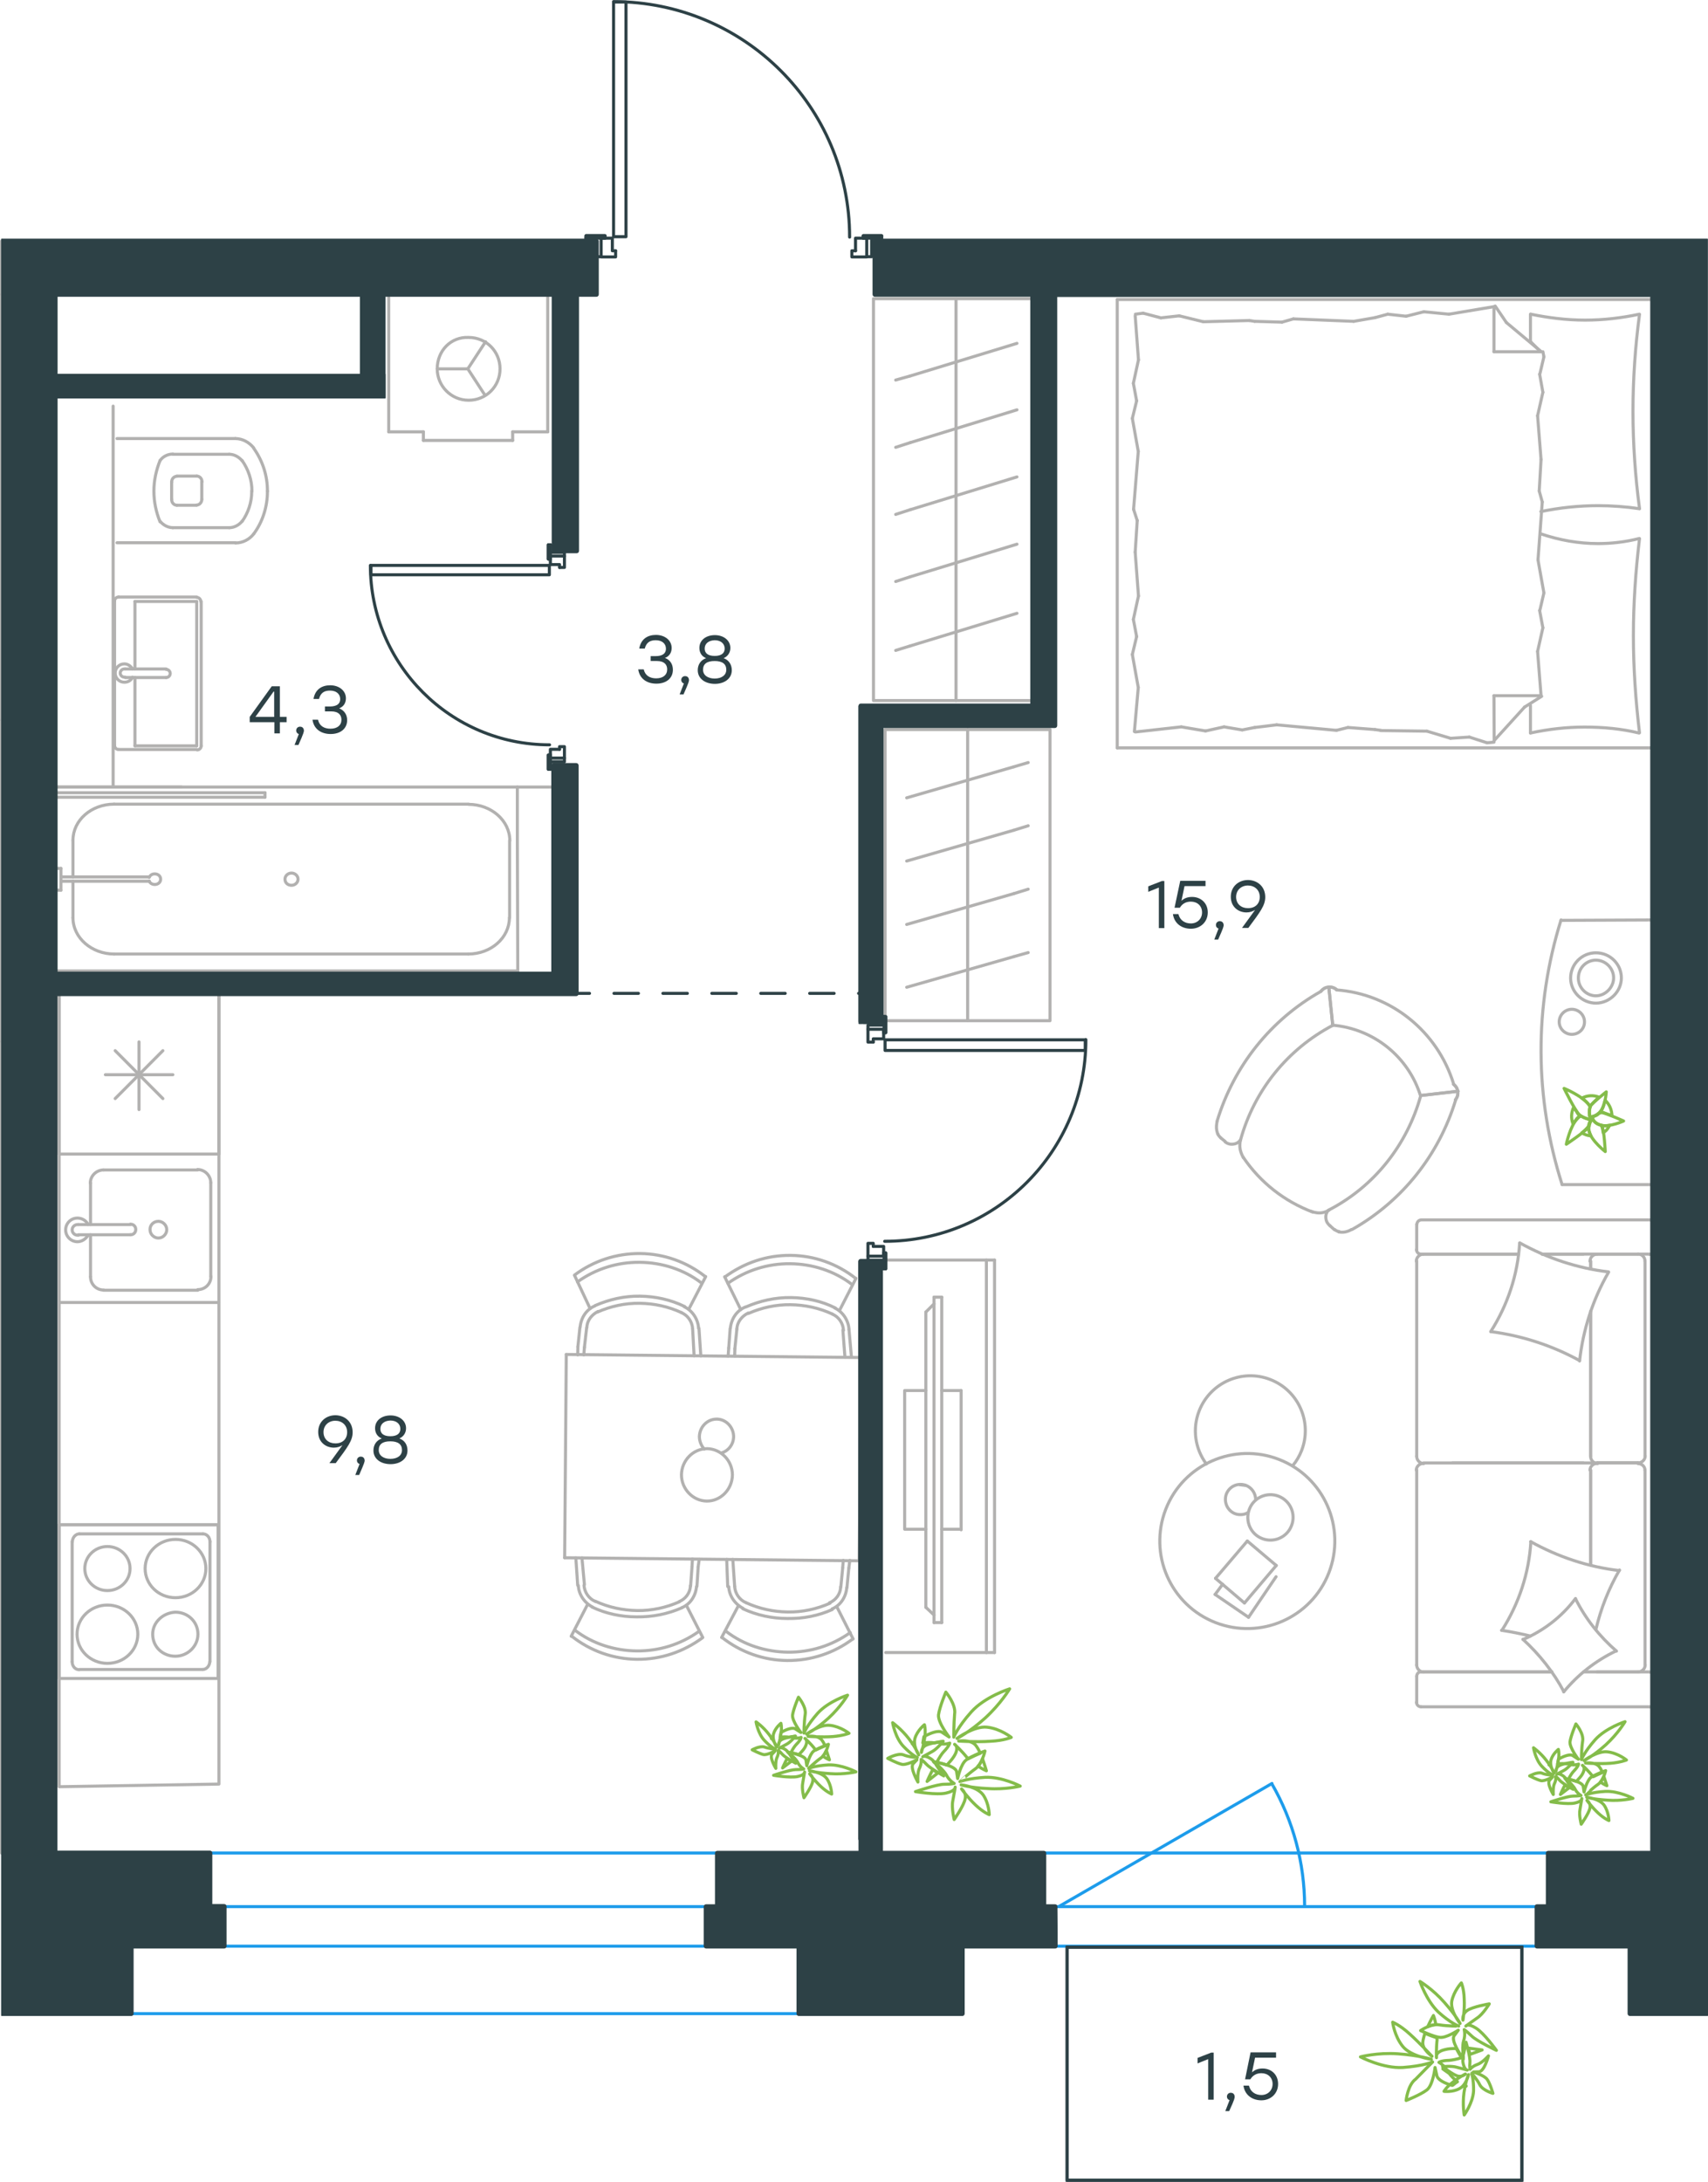 <?xml version="1.0" encoding="utf-8"?>
<!-- Generator: Adobe Illustrator 26.5.0, SVG Export Plug-In . SVG Version: 6.00 Build 0)  -->
<svg version="1.1" id="Слой_1" xmlns="http://www.w3.org/2000/svg" xmlns:xlink="http://www.w3.org/1999/xlink" x="0px" y="0px"
	 viewBox="0 0 837.9 1070.1" style="enable-background:new 0 0 837.9 1070.1;" xml:space="preserve">
<style type="text/css">
	.st0{fill:none;stroke:#B2B1B0;stroke-width:1.5;stroke-linejoin:round;stroke-miterlimit:10;}
	.st1{fill:none;stroke:#B2B1B0;stroke-width:1.5;stroke-linecap:round;stroke-linejoin:round;stroke-miterlimit:10;}
	.st2{fill:none;stroke:#84BC4A;stroke-width:1.5;stroke-linecap:round;stroke-linejoin:round;stroke-miterlimit:10;}
	.st3{fill:none;stroke:#2D4146;stroke-width:1.5;stroke-linecap:round;stroke-linejoin:round;stroke-miterlimit:10;}
	
		.st4{fill:none;stroke:#2D4146;stroke-width:1.5;stroke-linecap:round;stroke-linejoin:round;stroke-miterlimit:10;stroke-dasharray:12;}
	.st5{fill:none;stroke:#1D9CEB;stroke-width:1.5;stroke-linecap:round;stroke-linejoin:round;stroke-miterlimit:10;}
	.st6{fill:#2D4146;stroke:#2D4146;stroke-width:0.5;stroke-linecap:round;stroke-linejoin:round;stroke-miterlimit:10;}
	.st7{enable-background:new    ;}
	.st8{fill:#2D4146;}
	.st9{fill:none;stroke:#2D4146;stroke-width:1.5;stroke-miterlimit:10;}
</style>
<rect x="0.8" y="353.2" class="st0" width="26.2" height="157.6"/>
<rect x="112.7" y="118.2" class="st0" width="170" height="26.2"/>
<rect x="0.8" y="144.4" class="st0" width="26.2" height="208.7"/>
<rect x="0.8" y="510.8" class="st0" width="26.2" height="398.1"/>
<rect x="27" y="485.9" class="st0" width="252.9" height="1.4"/>
<rect x="27" y="477.6" class="st0" width="244.6" height="1.4"/>
<rect x="27" y="478.9" class="st0" width="247.3" height="6.9"/>
<rect x="423.7" y="346.3" class="st0" width="82.9" height="1.4"/>
<rect x="432" y="354.6" class="st0" width="82.9" height="1.4"/>
<rect x="430.7" y="347.6" class="st0" width="78.7" height="6.9"/>
<rect x="0.8" y="118.2" class="st0" width="112" height="26.2"/>
<rect x="271.7" y="144.4" class="st0" width="11.1" height="49.8"/>
<rect x="514.9" y="144.4" class="st0" width="2.8" height="211.5"/>
<rect x="506.5" y="144.4" class="st0" width="2.8" height="203.2"/>
<rect x="509.4" y="144.4" class="st0" width="5.5" height="210.1"/>
<rect x="394.7" y="954.5" class="st0" width="74.7" height="29"/>
<rect x="434.2" y="357.8" class="st1" width="80.9" height="142.8"/>
<line class="st1" x1="474.7" y1="357.8" x2="474.7" y2="500.5"/>
<line class="st1" x1="504.4" y1="467.2" x2="497.3" y2="469.2"/>
<line class="st1" x1="497.3" y1="469.2" x2="444.8" y2="484.2"/>
<line class="st1" x1="504.4" y1="436.1" x2="497.3" y2="438.3"/>
<line class="st1" x1="497.3" y1="438.3" x2="444.8" y2="453.4"/>
<line class="st1" x1="504.4" y1="405" x2="497.3" y2="407.2"/>
<line class="st1" x1="497.3" y1="407.2" x2="444.8" y2="422.3"/>
<line class="st1" x1="504.4" y1="374" x2="497.3" y2="376.1"/>
<line class="st1" x1="497.3" y1="376.1" x2="444.8" y2="391.3"/>
<rect x="428.5" y="146.5" class="st1" width="80.9" height="197.1"/>
<line class="st1" x1="469" y1="343.6" x2="469" y2="146.5"/>
<line class="st1" x1="439.4" y1="186.4" x2="446.5" y2="184.4"/>
<line class="st1" x1="446.5" y1="184.4" x2="498.9" y2="168.4"/>
<line class="st1" x1="439.4" y1="219.4" x2="446.5" y2="217.1"/>
<line class="st1" x1="446.5" y1="217.1" x2="498.9" y2="201"/>
<line class="st1" x1="439.4" y1="252.3" x2="446.5" y2="250"/>
<line class="st1" x1="446.5" y1="250" x2="498.9" y2="233.9"/>
<line class="st1" x1="439.4" y1="285.2" x2="446.5" y2="282.9"/>
<line class="st1" x1="446.5" y1="282.9" x2="498.9" y2="266.9"/>
<line class="st1" x1="439.4" y1="319" x2="446.5" y2="316.8"/>
<line class="st1" x1="446.5" y1="316.8" x2="498.9" y2="300.8"/>
<line class="st1" x1="361.5" y1="651.8" x2="360.5" y2="661.5"/>
<line class="st1" x1="357.5" y1="661.1" x2="357.2" y2="665.1"/>
<line class="st1" x1="360.5" y1="661.5" x2="360.4" y2="665.1"/>
<line class="st1" x1="413.5" y1="652.3" x2="414.5" y2="665.6"/>
<line class="st1" x1="416.5" y1="652.1" x2="417.7" y2="665.6"/>
<line class="st1" x1="358.2" y1="651.6" x2="357.5" y2="661.1"/>
<line class="st1" x1="411.8" y1="642.8" x2="419.9" y2="627"/>
<line class="st1" x1="363.4" y1="642.3" x2="355.5" y2="626.2"/>
<line class="st1" x1="421.5" y1="765.5" x2="422.4" y2="665.8"/>
<line class="st1" x1="277" y1="764" x2="421.5" y2="765.5"/>
<line class="st1" x1="277.8" y1="664.3" x2="277" y2="764"/>
<line class="st1" x1="422.4" y1="665.8" x2="277.8" y2="664.3"/>
<line class="st1" x1="412.5" y1="778.3" x2="413.4" y2="769"/>
<line class="st1" x1="416.4" y1="769.1" x2="416.9" y2="765.3"/>
<line class="st1" x1="413.4" y1="768.8" x2="413.7" y2="765.3"/>
<line class="st1" x1="360.4" y1="778" x2="359.5" y2="764.8"/>
<line class="st1" x1="357" y1="778.1" x2="356.5" y2="764.8"/>
<line class="st1" x1="415.5" y1="778.6" x2="416.4" y2="769.1"/>
<line class="st1" x1="362.2" y1="787.6" x2="354" y2="803.1"/>
<line class="st1" x1="410.5" y1="788" x2="418.5" y2="803.8"/>
<line class="st1" x1="287.8" y1="651.2" x2="286.7" y2="660.8"/>
<line class="st1" x1="283.5" y1="660.5" x2="283.4" y2="664.5"/>
<line class="st1" x1="286.7" y1="660.8" x2="286.4" y2="664.5"/>
<line class="st1" x1="339.8" y1="651.8" x2="340.5" y2="665"/>
<line class="st1" x1="342.9" y1="651.5" x2="343.8" y2="665"/>
<line class="st1" x1="284.5" y1="651" x2="283.5" y2="660.5"/>
<line class="st1" x1="337.9" y1="642.1" x2="346.2" y2="626.1"/>
<line class="st1" x1="289.5" y1="641.8" x2="281.9" y2="625.6"/>
<line class="st1" x1="338.8" y1="777.8" x2="339.5" y2="768.2"/>
<line class="st1" x1="342.5" y1="768.5" x2="343" y2="764.8"/>
<line class="st1" x1="339.5" y1="768.2" x2="339.7" y2="764.6"/>
<line class="st1" x1="286.7" y1="777.2" x2="285.5" y2="764.1"/>
<line class="st1" x1="283.4" y1="777.5" x2="282.5" y2="764.1"/>
<line class="st1" x1="341.9" y1="778" x2="342.5" y2="768.5"/>
<line class="st1" x1="288.2" y1="787" x2="280.2" y2="802.5"/>
<line class="st1" x1="336.7" y1="787.3" x2="344.7" y2="803"/>
<path class="st1" d="M409.8,641.5c-6.7-3.4-14.2-5-21.8-5.1c-7.8-0.1-15.2,1.6-22.1,4.6"/>
<path class="st1" d="M413.8,652.5c-0.2-3.6-2.4-6.7-5.5-8"/>
<path class="st1" d="M408.4,644.5c-6.5-3-13.4-4.5-20.6-4.6c-7.1-0.1-14.1,1.4-20.7,4.3"/>
<path class="st1" d="M367,644c-3,1.5-5.4,4.3-5.5,7.9"/>
<path class="st1" d="M418,630c-8.7-6.7-19.5-10.1-30.4-10.2c-10.8-0.1-21.4,3.1-30.5,9.6"/>
<path class="st1" d="M365.5,641.1c-4.1,1.7-6.8,5.8-7.2,10.4"/>
<path class="st1" d="M416.5,652.1c-0.2-4.4-3-8.7-7-10.6"/>
<path class="st1" d="M419.8,627c-9.1-7.2-20.3-11.2-32-11.3c-11.6-0.1-22.7,3.6-32.2,10.6"/>
<path class="st1" d="M353.9,712.6c3.5-1,5.9-4.2,6-7.9c0-4.8-3.8-8.7-8.3-8.7c-4.7,0-8.4,3.9-8.5,8.6c0,2.3,1,4.6,2.4,6.1"/>
<path class="st1" d="M346.7,736.2c-6.9-0.1-12.4-6-12.4-12.9c0.1-6.9,5.6-12.8,12.6-12.8c6.7,0.1,12.4,5.8,12.4,12.9
	C359.2,730.5,353.5,736.3,346.7,736.2z"/>
<path class="st1" d="M360.4,778.1c0.2,3.4,2.4,6.6,5.5,7.9"/>
<path class="st1" d="M365.9,786c6.5,3,13.4,4.5,20.6,4.6c7.1,0.1,14.1-1.4,20.7-4.3"/>
<path class="st1" d="M406.9,786.1c3-1.2,5.4-4.2,5.5-7.8"/>
<path class="st1" d="M356.2,800.1c8.7,6.7,19.5,10.1,30.4,10.2c10.8,0.1,21.4-3.1,30.5-9.6"/>
<path class="st1" d="M408.2,789.1c4.1-1.7,6.8-5.8,7.2-10.4"/>
<path class="st1" d="M357.5,778.2c0.2,4.4,3,8.5,7,10.6"/>
<path class="st1" d="M364.4,789c6.9,3.2,14.4,4.8,22,4.8c7.6,0.1,15-1.3,21.9-4.4"/>
<path class="st1" d="M354.2,803.1c9.1,7.2,20.3,11.2,32,11.3c11.6,0.1,22.9-3.6,32.2-10.6"/>
<path class="st1" d="M335.9,640.8c-6.9-3.4-14.5-5-22-5.1c-7.6-0.1-15,1.6-21.9,4.6"/>
<path class="st1" d="M339.8,651.8c-0.2-3.6-2.4-6.7-5.5-8"/>
<path class="st1" d="M334.4,643.8c-6.5-3-13.4-4.5-20.6-4.6c-7.1-0.1-14.1,1.4-20.7,4.3"/>
<path class="st1" d="M293.4,643.2c-3,1.5-5.4,4.3-5.5,7.9"/>
<path class="st1" d="M344.2,629.3c-8.7-6.7-19.5-10.1-30.4-10.2c-10.8-0.1-21.4,3.1-30.5,9.6"/>
<path class="st1" d="M291.8,640.5c-4.1,1.7-6.8,5.8-7.2,10.4"/>
<path class="st1" d="M342.7,651.5c-0.2-4.4-3-8.7-7-10.6"/>
<path class="st1" d="M346,626.1c-9.1-7.2-20.3-11.2-32-11.3c-11.6-0.1-22.9,3.6-32.2,10.6"/>
<path class="st1" d="M286.5,777.5c0.2,3.4,2.4,6.6,5.5,7.9"/>
<path class="st1" d="M292,785.3c6.5,3,13.4,4.5,20.6,4.6c7.1,0.1,14.1-1.4,20.7-4.3"/>
<path class="st1" d="M333.2,785.5c3-1.2,5.4-4.2,5.5-7.8"/>
<path class="st1" d="M282,799.5c8.7,6.7,19.5,10.1,30.4,10.2c10.8,0.1,21.4-3.1,30.5-9.6"/>
<path class="st1" d="M334.5,788.5c4.1-1.7,6.8-5.8,7.2-10.4"/>
<path class="st1" d="M283.7,777.6c0.2,4.4,3,8.5,7,10.6"/>
<path class="st1" d="M290.5,788.2c6.7,3.2,14.2,4.8,21.8,4.8c7.8,0.1,15.2-1.4,22.1-4.4"/>
<path class="st1" d="M280.5,802.5c9.1,7.2,20.3,11.2,32,11.3s22.7-3.6,32.2-10.6"/>
<line class="st1" x1="739" y1="158.2" x2="756" y2="172.4"/>
<line class="st1" x1="733.5" y1="150.1" x2="739" y2="158.2"/>
<line class="st1" x1="811.8" y1="366.8" x2="548.1" y2="366.8"/>
<line class="st1" x1="732.9" y1="341.2" x2="755.8" y2="341.2"/>
<line class="st1" x1="548.1" y1="146.9" x2="811.8" y2="146.9"/>
<line class="st1" x1="811.8" y1="146.9" x2="811.8" y2="366.8"/>
<line class="st1" x1="732.9" y1="172.5" x2="732.9" y2="150.5"/>
<line class="st1" x1="750.8" y1="167.5" x2="750.8" y2="154.1"/>
<line class="st1" x1="732.9" y1="172.5" x2="755.8" y2="172.5"/>
<line class="st1" x1="755.8" y1="172.5" x2="750.8" y2="167.5"/>
<line class="st1" x1="750.8" y1="359.5" x2="750.8" y2="346"/>
<line class="st1" x1="747.9" y1="346.8" x2="733" y2="363.2"/>
<line class="st1" x1="756.3" y1="341.5" x2="747.9" y2="346.8"/>
<line class="st1" x1="732.9" y1="341.2" x2="733" y2="363.3"/>
<line class="st1" x1="556.9" y1="270.8" x2="557.9" y2="255.3"/>
<line class="st1" x1="558.4" y1="221.4" x2="555.5" y2="205.2"/>
<line class="st1" x1="557.6" y1="196.6" x2="556" y2="188"/>
<line class="st1" x1="555.5" y1="205.2" x2="557.6" y2="196.6"/>
<line class="st1" x1="557.9" y1="255.3" x2="556.1" y2="249.8"/>
<line class="st1" x1="556.1" y1="249.8" x2="558.4" y2="221.4"/>
<line class="st1" x1="558.5" y1="176.5" x2="556.9" y2="154.9"/>
<line class="st1" x1="556" y1="188" x2="558.5" y2="176.5"/>
<line class="st1" x1="558.4" y1="337.2" x2="555.5" y2="321"/>
<line class="st1" x1="557.6" y1="312.2" x2="556" y2="303.8"/>
<line class="st1" x1="555.5" y1="321" x2="557.6" y2="312.2"/>
<line class="st1" x1="556.5" y1="358.8" x2="558.4" y2="337.2"/>
<line class="st1" x1="558.5" y1="292.3" x2="556.9" y2="270.8"/>
<line class="st1" x1="556" y1="303.8" x2="558.5" y2="292.3"/>
<line class="st1" x1="548.1" y1="146.9" x2="548.1" y2="366.8"/>
<path class="st1" d="M804.3,154.2c-2.1,15.8-3.2,31.6-3.2,47.6c0,15.8,1.1,31.8,3.2,47.6"/>
<path class="st1" d="M804,359.5c-8.7-2.1-17.6-2.9-26.6-2.9c-8.9,0-17.7,1-26.6,2.9"/>
<path class="st1" d="M751,154.1c8.7,1.8,17.6,2.9,26.6,2.9c8.9,0,17.7-1,26.6-2.9"/>
<path class="st1" d="M804.3,264.2c-1.9,15.8-3,31.6-3,47.6c0,15.8,1.1,31.8,3,47.6"/>
<line class="st1" x1="615.5" y1="356.8" x2="609.4" y2="358"/>
<line class="st1" x1="600.5" y1="356.5" x2="591.4" y2="358.5"/>
<line class="st1" x1="609.4" y1="358" x2="600.5" y2="356.5"/>
<line class="st1" x1="579.5" y1="356.5" x2="557" y2="359"/>
<line class="st1" x1="591.4" y1="358.5" x2="579.5" y2="356.5"/>
<line class="st1" x1="674.5" y1="357.8" x2="661.3" y2="356.8"/>
<line class="st1" x1="626.3" y1="355.5" x2="615.5" y2="356.8"/>
<line class="st1" x1="661.3" y1="356.8" x2="655.6" y2="358.2"/>
<line class="st1" x1="655.6" y1="358.2" x2="626.3" y2="355.5"/>
<line class="st1" x1="677.3" y1="358.2" x2="674.5" y2="357.8"/>
<line class="st1" x1="732.9" y1="364" x2="729.5" y2="364.3"/>
<line class="st1" x1="720.8" y1="361.5" x2="711.6" y2="362.1"/>
<line class="st1" x1="729.5" y1="364.3" x2="720.8" y2="361.5"/>
<line class="st1" x1="700" y1="358.6" x2="677.3" y2="358.3"/>
<line class="st1" x1="711.6" y1="362.1" x2="700" y2="358.6"/>
<path class="st1" d="M755.8,261.8c9.1,3.1,18.6,4.8,28.1,4.8c6.9,0,13.6-0.8,20.3-2.5"/>
<line class="st1" x1="674.5" y1="155.8" x2="680.8" y2="154.1"/>
<line class="st1" x1="689.8" y1="155.1" x2="698.5" y2="152.9"/>
<line class="st1" x1="680.8" y1="154.1" x2="689.8" y2="155.1"/>
<line class="st1" x1="710.8" y1="154.1" x2="732.9" y2="150.4"/>
<line class="st1" x1="698.5" y1="152.9" x2="710.8" y2="154.1"/>
<line class="st1" x1="615.5" y1="157.6" x2="628.9" y2="158"/>
<line class="st1" x1="664.1" y1="157.6" x2="674.5" y2="155.8"/>
<line class="st1" x1="628.9" y1="158" x2="634.5" y2="156.4"/>
<line class="st1" x1="634.5" y1="156.4" x2="664.1" y2="157.6"/>
<line class="st1" x1="612.9" y1="157.2" x2="615.5" y2="157.6"/>
<line class="st1" x1="557" y1="154.1" x2="560.8" y2="153.6"/>
<line class="st1" x1="569.5" y1="155.9" x2="578.5" y2="154.9"/>
<line class="st1" x1="560.8" y1="153.6" x2="569.5" y2="155.9"/>
<line class="st1" x1="590.3" y1="157.8" x2="612.9" y2="157.2"/>
<line class="st1" x1="578.5" y1="154.9" x2="590.3" y2="157.8"/>
<path class="st1" d="M804.3,249.5c-6.7-1-13.7-1.5-20.3-1.5c-9.5,0-18.8,1-28.1,2.9"/>
<line class="st1" x1="756" y1="225.4" x2="755.1" y2="240.8"/>
<line class="st1" x1="754.5" y1="274.6" x2="757.4" y2="290.8"/>
<line class="st1" x1="755.3" y1="299.4" x2="756.9" y2="307.9"/>
<line class="st1" x1="757.4" y1="290.8" x2="755.4" y2="299.4"/>
<line class="st1" x1="755.1" y1="240.8" x2="756.6" y2="246.2"/>
<line class="st1" x1="756.6" y1="246.2" x2="754.5" y2="274.6"/>
<line class="st1" x1="754.3" y1="319.5" x2="756" y2="341.2"/>
<line class="st1" x1="756.9" y1="307.9" x2="754.3" y2="319.5"/>
<line class="st1" x1="756.9" y1="172.5" x2="757.4" y2="175"/>
<line class="st1" x1="755.3" y1="183.5" x2="756.9" y2="192.4"/>
<line class="st1" x1="757.4" y1="175" x2="755.4" y2="183.5"/>
<line class="st1" x1="754.3" y1="203.9" x2="756" y2="225.4"/>
<line class="st1" x1="756.9" y1="192.4" x2="754.3" y2="203.9"/>
<line class="st1" x1="780.3" y1="714.2" x2="780.3" y2="643.2"/>
<line class="st1" x1="695" y1="822.3" x2="695" y2="835"/>
<line class="st1" x1="695" y1="721" x2="695" y2="816.6"/>
<line class="st1" x1="776.8" y1="615.1" x2="756.5" y2="615.1"/>
<line class="st1" x1="745" y1="615.1" x2="698.3" y2="615.1"/>
<line class="st1" x1="761.3" y1="820" x2="698.3" y2="820"/>
<line class="st1" x1="803.6" y1="717.5" x2="783.5" y2="717.5"/>
<line class="st1" x1="780.3" y1="767.5" x2="780.3" y2="721"/>
<line class="st1" x1="811.5" y1="613" x2="811.5" y2="600.5"/>
<line class="st1" x1="783.5" y1="717.5" x2="803.6" y2="717.5"/>
<line class="st1" x1="807" y1="721" x2="807" y2="816.6"/>
<line class="st1" x1="697.1" y1="820" x2="761.3" y2="820"/>
<line class="st1" x1="776.8" y1="717.5" x2="712.5" y2="717.5"/>
<line class="st1" x1="695" y1="618.5" x2="695" y2="714.2"/>
<line class="st1" x1="695" y1="600.5" x2="695" y2="613"/>
<line class="st1" x1="780.3" y1="622.3" x2="780.3" y2="618.5"/>
<line class="st1" x1="756.5" y1="615.1" x2="809.1" y2="615.1"/>
<line class="st1" x1="780.3" y1="622.3" x2="780.3" y2="618.5"/>
<line class="st1" x1="783.5" y1="615.1" x2="803.6" y2="615.1"/>
<line class="st1" x1="783.5" y1="717.5" x2="803.6" y2="717.5"/>
<line class="st1" x1="780.3" y1="767.5" x2="780.3" y2="721"/>
<line class="st1" x1="807" y1="618.5" x2="807" y2="714.2"/>
<line class="st1" x1="697.1" y1="615.1" x2="745" y2="615.1"/>
<line class="st1" x1="780.3" y1="714.2" x2="780.3" y2="643.2"/>
<line class="st1" x1="697.1" y1="837.1" x2="809.1" y2="837.1"/>
<line class="st1" x1="811.5" y1="835" x2="811.5" y2="822.3"/>
<line class="st1" x1="809.1" y1="820" x2="776.8" y2="820"/>
<line class="st1" x1="698.3" y1="717.5" x2="783.5" y2="717.5"/>
<line class="st1" x1="803.6" y1="820" x2="783.5" y2="820"/>
<path class="st1" d="M811.4,613c0,1.1-0.9,2.2-2.2,2.2"/>
<path class="st1" d="M695,822.1c0-1.1,0.9-2.2,2.2-2.2"/>
<path class="st1" d="M809.4,820.1c1.1,0,2.2,0.9,2.2,2.2"/>
<path class="st1" d="M783.8,717.8c-2,0-3.5-1.7-3.5-3.5"/>
<path class="st1" d="M807.1,816.5c0,2-1.7,3.5-3.5,3.5"/>
<path class="st1" d="M803.5,615c2,0,3.5,1.7,3.5,3.5"/>
<path class="st1" d="M698.5,717.8c-2,0-3.5-1.7-3.5-3.5"/>
<path class="st1" d="M807.1,714c0,2-1.7,3.5-3.5,3.5"/>
<path class="st1" d="M694.8,721c0-1.8,1.7-3.3,3.5-3.3"/>
<path class="st1" d="M695.1,600.5c0-1.1,0.9-2.2,2.2-2.2h112c1.1,0,2.2,0.9,2.2,2.2"/>
<path class="st1" d="M803.5,717.8c2,0,3.5,1.5,3.5,3.3"/>
<path class="st1" d="M697.1,837.1c-1.1,0-2.2-0.9-2.2-2.2"/>
<path class="st1" d="M694.8,618.6c0-2,1.7-3.5,3.5-3.5"/>
<path class="st1" d="M697.1,615.1c-1.1,0-2.2-0.9-2.2-2.2"/>
<path class="st1" d="M698.5,820.1c-2,0-3.5-1.7-3.5-3.5"/>
<path class="st1" d="M780,618.6c0-2,1.7-3.5,3.5-3.5"/>
<path class="st1" d="M780,721c0-1.8,1.7-3.3,3.5-3.3"/>
<path class="st1" d="M811.4,835c0,1.1-0.9,2.2-2.2,2.2"/>
<path class="st1" d="M731.4,653.1c15.3,2,30,6.8,43.5,14.2"/>
<path class="st1" d="M747.1,804c8.1,7.4,15,16.1,20.1,25.7"/>
<path class="st1" d="M772.9,784c-6.7,8.9-15.5,15.7-25.7,20.1"/>
<path class="st1" d="M745.5,609.6c-0.9,15.5-5.9,30.5-14.2,43.5"/>
<path class="st1" d="M794.4,770.3c-15.3-1.8-30-6.7-43.5-14.2"/>
<path class="st1" d="M782.9,799.2c2.4-10.2,6.3-20.1,11.6-29.2"/>
<path class="st1" d="M751,756.1c-0.9,15.5-5.9,30.5-14.2,43.5"/>
<path class="st1" d="M789.1,623.8c-15.3-1.8-30-6.7-43.5-14.2"/>
<path class="st1" d="M774.9,667.5c1.7-15.3,6.5-30.2,14.2-43.5"/>
<path class="st1" d="M793,809.8c-8.3-7.2-15.2-15.9-20.1-25.7"/>
<path class="st1" d="M736.6,799.6c4.8,0.7,9.6,1.7,14.2,2.8"/>
<path class="st1" d="M767.1,829.8c7-8.5,15.7-15.3,25.7-20.1"/>
<line class="st1" x1="612.5" y1="793.2" x2="596.1" y2="782"/>
<line class="st1" x1="596.1" y1="782" x2="599.8" y2="777"/>
<line class="st1" x1="626" y1="773.3" x2="612.5" y2="793.2"/>
<line class="st1" x1="610.5" y1="786.2" x2="596.3" y2="774.1"/>
<line class="st1" x1="596.3" y1="774.1" x2="611.9" y2="755.8"/>
<line class="st1" x1="611.9" y1="755.8" x2="626.1" y2="767.8"/>
<line class="st1" x1="626.1" y1="767.8" x2="610.5" y2="786.2"/>
<path class="st1" d="M571.9,740.2c-8.6,22.1,2.3,47,24.4,55.6s47-2.3,55.6-24.4s-2.3-47-24.4-55.6
	C605.5,707.2,580.5,718.1,571.9,740.2z"/>
<path class="st1" d="M612.9,740.2c-2.2,5.6,0.5,12.2,6.3,14.4c5.6,2.2,12.2-0.5,14.4-6.4c2.2-5.6-0.5-12.1-6.4-14.4
	C621.5,731.6,615,734.5,612.9,740.2z"/>
<path class="st1" d="M612,742c-1.8,1-4.2,1.1-6.1,0.4c-3.7-1.4-5.7-5.7-4.3-9.6c1.5-3.9,5.7-5.7,9.6-4.3c2.9,1.1,4.7,3.9,4.8,6.8"/>
<path class="st1" d="M611,728.5c-0.9-0.1-1.7-0.2-2.7-0.3"/>
<path class="st1" d="M591.8,718c-5.5-7.4-7-17.2-3.5-26.1c5.5-13.9,21.1-20.7,34.9-15.3c13.9,5.4,20.7,21.1,15.3,34.9
	c-1,2.6-2.6,5.3-4.3,7.3"/>
<line class="st1" x1="471.5" y1="682" x2="462" y2="682"/>
<line class="st1" x1="471.5" y1="750.3" x2="471.5" y2="682"/>
<polyline class="st1" points="454.2,682 443.8,682 443.8,750 454.2,750 "/>
<line class="st1" x1="462" y1="750" x2="471.5" y2="750"/>
<line class="st1" x1="483.9" y1="810.5" x2="483.9" y2="618"/>
<line class="st1" x1="434.5" y1="810.5" x2="487.9" y2="810.5"/>
<line class="st1" x1="487.9" y1="810.5" x2="487.9" y2="618"/>
<line class="st1" x1="487.9" y1="618" x2="434.5" y2="618"/>
<line class="st1" x1="458.2" y1="636.2" x2="462" y2="636.2"/>
<line class="st1" x1="458.2" y1="792.1" x2="454.2" y2="788.3"/>
<line class="st1" x1="454.2" y1="643.5" x2="458.2" y2="639.5"/>
<line class="st1" x1="458.2" y1="636.2" x2="458.2" y2="795.8"/>
<line class="st1" x1="462" y1="795.8" x2="462" y2="636.2"/>
<line class="st1" x1="458.2" y1="795.8" x2="462" y2="795.8"/>
<line class="st1" x1="454.2" y1="788.3" x2="454.2" y2="643.5"/>
<line class="st1" x1="254" y1="476.2" x2="26" y2="476.2"/>
<line class="st1" x1="35.8" y1="412.3" x2="35.8" y2="430.1"/>
<polyline class="st1" points="254,476.2 253.8,411.4 253.8,386 27.4,386 "/>
<line class="st1" x1="250" y1="450.1" x2="250" y2="412.3"/>
<line class="st1" x1="35.8" y1="432.2" x2="35.8" y2="450.1"/>
<line class="st1" x1="56" y1="467.9" x2="229.8" y2="467.9"/>
<line class="st1" x1="229.8" y1="394.4" x2="56" y2="394.4"/>
<path class="st1" d="M249.9,450.1c0,9.8-9,17.8-20.2,17.8"/>
<path class="st1" d="M35.8,412.1c0-9.8,9-17.7,20.2-17.7"/>
<path class="st1" d="M229.9,394.5c11,0,20.2,7.9,20.2,17.8"/>
<path class="st1" d="M56,467.9c-11,0-20.2-7.9-20.2-17.8"/>
<path class="st1" d="M146.2,431.2c0-1.7-1.5-3-3.2-3s-3.2,1.3-3.2,3s1.3,3,3.2,3C144.7,434.2,146.2,432.9,146.2,431.2z"/>
<line class="st1" x1="130" y1="391" x2="130" y2="388.8"/>
<line class="st1" x1="27.4" y1="391" x2="130" y2="391"/>
<line class="st1" x1="130" y1="388.8" x2="27.4" y2="388.8"/>
<line class="st1" x1="89" y1="386" x2="27.4" y2="386"/>
<line class="st1" x1="27.4" y1="436.6" x2="29.9" y2="436.6"/>
<line class="st1" x1="29.9" y1="432.2" x2="73.2" y2="432.2"/>
<line class="st1" x1="73.2" y1="430.1" x2="29.9" y2="430.1"/>
<line class="st1" x1="29.9" y1="436.6" x2="29.9" y2="425.9"/>
<line class="st1" x1="29.9" y1="425.9" x2="27.4" y2="425.9"/>
<path class="st1" d="M73.2,430.3c0.5-1.1,1.5-1.7,2.7-1.7c1.7,0,2.9,1.1,2.9,2.6s-1.2,2.6-2.9,2.6c-1.2,0-2.4-0.7-2.7-1.7"/>
<line class="st1" x1="84.2" y1="236.4" x2="84.2" y2="244.9"/>
<line class="st1" x1="57.4" y1="266.2" x2="115.5" y2="266.2"/>
<line class="st1" x1="99" y1="244.9" x2="99" y2="236.4"/>
<line class="st1" x1="86.8" y1="247.8" x2="96.5" y2="247.8"/>
<line class="st1" x1="96.5" y1="233.5" x2="86.8" y2="233.5"/>
<line class="st1" x1="115.5" y1="215.1" x2="57.4" y2="215.1"/>
<line class="st1" x1="84.8" y1="258.8" x2="112.5" y2="258.8"/>
<line class="st1" x1="112.5" y1="222.8" x2="84.8" y2="222.8"/>
<path class="st1" d="M84.2,236.4c0-1.5,1.1-2.8,2.6-2.8"/>
<path class="st1" d="M124.5,261.8c-2.1,2.8-5.5,4.5-8.9,4.5"/>
<path class="st1" d="M86.8,247.8c-1.5,0-2.6-1.3-2.6-2.8"/>
<path class="st1" d="M99,244.9c0,1.5-1.1,2.8-2.6,2.8"/>
<path class="st1" d="M131.2,240.8v0.2c0,7.6-2.4,15-6.7,20.8"/>
<path class="st1" d="M124.5,219.9c4.3,6.1,6.7,13.2,6.7,21c0-0.2,0-0.2,0,0"/>
<path class="st1" d="M115.5,215.1c3.4,0,6.7,1.8,8.9,4.5"/>
<path class="st1" d="M118.8,255.6c-1.5,1.9-3.9,3.2-6.3,3.2"/>
<path class="st1" d="M123.5,240.8v0.2c0,5.5-1.8,10.6-4.7,14.7"/>
<path class="st1" d="M96.5,233.5c1.5,0,2.6,1.3,2.6,2.8"/>
<path class="st1" d="M112.5,222.8c2.4,0,4.7,1.3,6.3,3.2"/>
<path class="st1" d="M118.8,225.9c3,4.3,4.8,9.5,4.8,15"/>
<path class="st1" d="M78.5,255.9c-1.9-4.7-3-9.7-3-15c0-5.3,1.1-10.2,3-15"/>
<path class="st1" d="M78.5,225.9c1.5-2.1,3.9-3.2,6.3-3.2"/>
<path class="st1" d="M84.8,258.8c-2.4,0-4.8-1.3-6.3-3.2"/>
<line class="st1" x1="55.5" y1="385.1" x2="55.5" y2="199.2"/>
<line class="st1" x1="81.5" y1="332.3" x2="61.4" y2="332.3"/>
<line class="st1" x1="66.2" y1="328.1" x2="66.2" y2="295"/>
<line class="st1" x1="58.2" y1="367.6" x2="96.5" y2="367.6"/>
<line class="st1" x1="96.5" y1="365.8" x2="66.2" y2="365.8"/>
<line class="st1" x1="96.5" y1="295" x2="96.5" y2="365.8"/>
<line class="st1" x1="66.2" y1="295" x2="96.5" y2="295"/>
<line class="st1" x1="61.4" y1="328.1" x2="81.5" y2="328.1"/>
<line class="st1" x1="66.2" y1="365.8" x2="66.2" y2="332.3"/>
<line class="st1" x1="56.2" y1="295" x2="56.2" y2="365.8"/>
<line class="st1" x1="96.5" y1="292.8" x2="58.2" y2="292.8"/>
<line class="st1" x1="98.7" y1="365.8" x2="98.7" y2="295"/>
<path class="st1" d="M96.5,293c1.1,0,2,0.9,2,2"/>
<path class="st1" d="M98.7,365.8c0,1.1-0.9,2-2,2"/>
<path class="st1" d="M56.2,294.8c0-1.1,0.9-2,2-2"/>
<path class="st1" d="M58.2,367.6c-1.1,0-2-0.9-2-2"/>
<path class="st1" d="M65,332.1c-0.7,1.7-2.3,2.5-4,2.5c-2.5,0-4.5-2-4.5-4.5s2-4.5,4.5-4.5c1.7,0,3.2,1.1,4,2.5"/>
<path class="st1" d="M61.4,332.1H61c-1.1,0-2-0.9-2-2s0.9-2,2-2h0.4"/>
<path class="st1" d="M81.5,328.3L81.5,328.3c1.1,0,2,0.9,2,2s-0.9,2-2,2"/>
<line class="st1" x1="103" y1="815" x2="103" y2="756"/>
<line class="st1" x1="29" y1="747.8" x2="107" y2="747.8"/>
<path class="st1" d="M74.9,801.5c0-5.9,5.1-10.5,11.1-10.8c6.1,0,11.1,4.6,11.1,10.8c0,5.9-5,10.8-11.1,10.8S74.9,807.8,74.9,801.5z
	"/>
<path class="st1" d="M71.2,769.3c0-7.9,6.7-14.3,14.9-14.3s14.9,6.4,14.9,14.3s-6.7,14.3-14.9,14.3
	C77.8,783.6,71.2,777.2,71.2,769.3z"/>
<ellipse class="st1" cx="52.7" cy="769.3" rx="11.1" ry="10.8"/>
<ellipse class="st1" cx="52.7" cy="801.5" rx="14.9" ry="14.3"/>
<line class="st1" x1="99.5" y1="752.3" x2="38.9" y2="752.3"/>
<line class="st1" x1="35.4" y1="756" x2="35.4" y2="815"/>
<line class="st1" x1="38.9" y1="818.8" x2="99.5" y2="818.8"/>
<path class="st1" d="M38.9,752.3c-1.8,0-3.4,1.8-3.4,3.9"/>
<path class="st1" d="M99.5,818.8c1.8,0,3.4-1.8,3.4-3.9"/>
<path class="st1" d="M103,756.2c0-2.3-1.6-3.9-3.4-3.9"/>
<path class="st1" d="M35.4,815c0,2.3,1.6,3.9,3.4,3.9"/>
<rect x="29" y="747.8" class="st1" width="78" height="75.4"/>
<polyline class="st1" points="29,488.3 29,566 107.4,566 107.4,488.3 "/>
<line class="st1" x1="79.9" y1="538.8" x2="56.5" y2="515.3"/>
<line class="st1" x1="79.9" y1="515.3" x2="56.5" y2="538.8"/>
<line class="st1" x1="84.8" y1="527.1" x2="51.7" y2="527.1"/>
<polyline class="st1" points="29,486.8 29,876.3 107.4,875 107.4,486.8 "/>
<line class="st1" x1="38.4" y1="600.6" x2="64" y2="600.6"/>
<line class="st1" x1="44.4" y1="626.1" x2="44.4" y2="605.6"/>
<line class="st1" x1="103.4" y1="580.1" x2="103.4" y2="626.1"/>
<line class="st1" x1="44.4" y1="600.6" x2="44.4" y2="580.1"/>
<line class="st1" x1="50.8" y1="573.8" x2="97" y2="573.8"/>
<line class="st1" x1="64" y1="605.6" x2="38.4" y2="605.6"/>
<line class="st1" x1="97" y1="632.8" x2="50.8" y2="632.8"/>
<path class="st1" d="M64,605.6L64,605.6c1.5,0,2.6-1.1,2.6-2.6s-1.1-2.6-2.6-2.6"/>
<path class="st1" d="M44.4,626.2c0,3.6,2.8,6.5,6.5,6.5"/>
<path class="st1" d="M43.2,600.6c-0.8-1.9-3-3.2-5.2-3.2c-3.2,0-5.8,2.6-5.8,5.8s2.6,5.8,5.8,5.8c2.1,0,4.1-1.3,5.2-3.2"/>
<path class="st1" d="M103.4,580.1c0-3.4-2.8-6.5-6.5-6.5"/>
<path class="st1" d="M50.8,573.8c-3.4,0-6.5,2.8-6.5,6.5"/>
<path class="st1" d="M97,632.5c3.6,0,6.5-2.8,6.5-6.5"/>
<path class="st1" d="M38.4,600.6H38c-1.3,0-2.6,1.1-2.6,2.6c0,1.3,1.1,2.6,2.6,2.6h0.5"/>
<path class="st1" d="M77.7,599c2.1,0,4.1,1.8,4.1,4.1c0,2.1-1.8,4.1-4.1,4.1c-2.1,0-4.1-1.8-4.1-4.1C73.5,601,75.2,599,77.7,599z"/>
<line class="st1" x1="107.2" y1="638.8" x2="29.4" y2="638.8"/>
<line class="st1" x1="68.2" y1="544.2" x2="68.2" y2="511"/>
<path class="st1" d="M713.1,531.8c1,0.8,1.8,1.9,2,3.3c0.3,1.6-0.1,3-1.1,4.3"/>
<path class="st1" d="M713.1,531.8c1,0.8,1.8,1.9,2,3.3c0.3,1.6-0.1,3-1.1,4.3"/>
<path class="st1" d="M644.1,594.5c-13.9-5.2-25.8-14.5-34.2-26.9"/>
<path class="st1" d="M610,567.8c-0.8-1.3-1.3-2.7-1.6-4.1c-0.3-1.6-0.2-3.2,0.2-4.8"/>
<path class="st1" d="M653.8,502.8c20.1,1.8,37.1,15.4,43.1,34.7"/>
<path class="st1" d="M652,593.5c-0.9,0.6-2.1,1-3,1.2c-2,0.4-3.9,0.1-5.8-0.6"/>
<path class="st1" d="M697,537.3c-6.7,24.2-22.7,44.5-45,56.1"/>
<path class="st1" d="M597.1,549.8c8.2-27,26.3-49.7,50.8-63.5"/>
<path class="st1" d="M608.6,559c6.7-24.2,23-44.4,45.2-56.1"/>
<path class="st1" d="M598.9,558.1c-0.6-0.6-1-1-1.4-1.8"/>
<path class="st1" d="M656.9,604c-0.8-0.1-1.5-0.4-2-0.9"/>
<path class="st1" d="M714.1,539.5c-8.2,27-26.3,49.7-50.8,63.5"/>
<path class="st1" d="M655.6,485.5c26.9,2,49.6,20.4,57.5,46.1"/>
<line class="st1" x1="654.6" y1="603.1" x2="652.5" y2="601.2"/>
<line class="st1" x1="598.9" y1="558.1" x2="601" y2="559.8"/>
<line class="st1" x1="653.8" y1="502.8" x2="651.9" y2="484.4"/>
<line class="st1" x1="697" y1="537.3" x2="715.3" y2="535.2"/>
<line class="st1" x1="697" y1="537.3" x2="715.3" y2="535.2"/>
<line class="st1" x1="653.8" y1="502.8" x2="651.9" y2="484.4"/>
<path class="st1" d="M648,486.2c0.8-1,1.9-1.8,3.3-2c1.6-0.3,3.1,0.1,4.3,1.1"/>
<path class="st1" d="M608.6,559.1c-0.8,1-1.9,1.8-3.3,2c-1.6,0.3-3.1-0.1-4.3-1.1"/>
<path class="st1" d="M597.5,556.3c-0.3-0.6-0.5-1.4-0.6-1.9c-0.3-1.6-0.1-3,0.2-4.5"/>
<path class="st1" d="M648,486.2c0.8-1,1.9-1.8,3.3-2c1.6-0.3,3.1,0.1,4.3,1.1"/>
<path class="st1" d="M663,603c-0.9,0.6-2.1,1-3,1.2c-1,0.2-2.2,0.2-3.3,0"/>
<path class="st1" d="M652.5,601.2c-1-0.8-1.8-1.9-2-3.3c-0.3-1.6,0.1-3.1,1.1-4.3"/>
<line class="st1" x1="765.8" y1="451.4" x2="811" y2="451.2"/>
<path class="st1" d="M765.8,451.2c-6.6,21.2-9.9,42.9-9.8,64.9c0.1,22,3.6,43.7,10.3,64.8"/>
<path class="st1" d="M782.9,488.4c-4.7,0-8.6-4-8.6-8.7c0-4.9,3.8-8.7,8.5-8.8c4.9,0,8.8,4,8.8,8.7
	C791.6,484.3,787.5,488.4,782.9,488.4z"/>
<path class="st1" d="M783,492c-6.8,0-12.5-5.5-12.5-12.3s5.5-12.4,12.4-12.4s12.5,5.5,12.5,12.3C795.4,486.3,789.8,491.9,783,492z"
	/>
<path class="st1" d="M771.1,507.3c-3.4,0-6.2-2.8-6.2-6.1c0-3.4,2.8-6.2,6.2-6.2c3.4,0,6.2,2.8,6.2,6.1
	C777.4,504.5,774.6,507.3,771.1,507.3z"/>
<line class="st1" x1="766.3" y1="581" x2="809.5" y2="581"/>
<line class="st1" x1="253.8" y1="386" x2="277" y2="386"/>
<line class="st1" x1="274.5" y1="215.4" x2="274.5" y2="194.2"/>
<line class="st1" x1="274.5" y1="260" x2="274.5" y2="194.2"/>
<g>
	<line class="st1" x1="251.5" y1="211.8" x2="268.7" y2="211.8"/>
	<line class="st1" x1="229.5" y1="180.9" x2="238.2" y2="167.6"/>
	<line class="st1" x1="229.5" y1="180.9" x2="214.5" y2="180.9"/>
	<line class="st1" x1="207.7" y1="216" x2="207.7" y2="211.8"/>
	<line class="st1" x1="251.5" y1="216" x2="207.7" y2="216"/>
	<line class="st1" x1="229.5" y1="180.9" x2="237.9" y2="193.8"/>
	<line class="st1" x1="190.7" y1="145.9" x2="190.7" y2="211.8"/>
	<line class="st1" x1="190.7" y1="211.8" x2="207.7" y2="211.8"/>
	<line class="st1" x1="251.5" y1="211.8" x2="251.5" y2="216"/>
	<path class="st1" d="M214.5,180.9c0,8.4,6.8,15.4,15.4,15.4c8.6,0,15.4-6.8,15.4-15.4c0-8.6-6.8-15.4-15.4-15.4
		C221.2,165.1,214.5,172,214.5,180.9z"/>
	<line class="st1" x1="268.7" y1="145.9" x2="268.7" y2="211.8"/>
</g>
<path class="st2" d="M448.4,855.2c-0.3,0.1-0.7,0.1-0.8,0.1v-0.2c0.2-0.1,0.5-0.3,0.8-0.6C448.5,855,448.5,855,448.4,855.2z
	 M460.2,869.5c-3,2.3-5.4,4.2-5.4,4.2s1.2-2.8,2.8-5.8C458.5,868.6,459.4,869.2,460.2,869.5z M462.2,868c-0.3,0.3-0.6,0.6-0.8,0.7
	c-0.7-0.9-1.5-2.2-2.2-3.2l0.1-0.2C460,865.8,461.2,866.8,462.2,868z M482,862.6c1.1,3.1,1.9,5.9,1.9,5.9s-1.9-0.8-4.1-2.3
	C480.9,865.1,481.5,863.8,482,862.6z M467.9,852c0,0,1.8-4.8,8.6-12.4c6.7-7.5,18.8-11.3,18.8-11.3s-4.3,7.3-12.1,14.4
	c-7.8,7-13.7,9.9-13.7,9.9s8.3-6.2,14.7-5.5c6.6,0.7,11.9,5,11.9,5s-3.6,1.6-10.2,1.9c-6.7,0.5-15.6-0.1-15.6-0.1s5.8-0.9,8.3,2
	c0.7,0.9,1.6,2.3,2.3,4c-1.8,0.7-4.1,1.8-5.9,2.7c-0.3-0.3-0.4-0.6-0.6-0.6c-2.6-3.3-6.1-6.5-6.1-6.5s2.6,1.3-0.3,5.9
	c-0.8,1.3-2.1,2.8-3.5,4.3c-1.7-0.6-3.6-1.1-5-1.3c1.2-2.2,2.5-4.3,3.4-5.2c2.9-3,3-4.3,3-4.3s-1.8,0.7-4.4,0.4
	c0.6-0.7,0.8-1.1,0.8-1.1s-1.8,0.3-3.8,0.6c-1.8-0.3-3.9-0.2-5.8,0c0.2-0.9,0.3-1.8,0.5-2.9l0.1-0.2c3.3-1.8,7-3.2,8.8-2.1l3.5,2.3
	c0,0-5.5-7-5.2-10.8c0.5-3.9,3.6-11.2,3.6-11.2s5.1,6,4.3,10.8C467.9,845.5,467.9,852,467.9,852z"/>
<path class="st2" d="M478.5,867.5c3.3-2.3,4.7-8.7,4.7-8.7s-6.4,2.3-9.1,4.3c-2.8,1.9-4.3,9.2-4.3,9.2l-0.5-3.3
	c-0.3-2.9-9.2-4.6-11.4-5c0.2,0.1,0.3,0.4,0.6,0.6c1.6,1.3,4.5,3.7,5.7,5.8c1.4,2.9,3.9,4.3,3.9,4.3s-1.5,0.4-5,0.4
	c-3.4,0-14,3.6-14,3.6s10.4,1.8,15.1,0.7c4.7-1.1,4.4-2.9,4.4-2.9s-0.5,3.3-1.2,6.8c-0.7,3.4,0.7,9.1,0.7,9.1s4.9-7,5.4-10.3
	c0.6-3-1.8-4.7-1.8-4.7s3.1,4.3,6.9,7.9c3.8,3.6,6.7,4.7,6.7,4.7s-0.1-5.5-3-9.7c-3.1-4.2-10.8-4.9-10.8-4.9s4.4,1.4,13.1,1.8
	c8.7,0.6,15.9-1.2,15.9-1.2s-8.9-4.7-17.3-4.3c-8.3,0.5-12.3,2.1-12.3,2.1S474.9,870.1,478.5,867.5z"/>
<path class="st2" d="M443,860.6c-3-0.8-7.5,1.8-7.5,1.8s4.4,2.3,6.8,2.9c2.3,0.6,7.5-2.2,7.5-2.2L448,865c-1.8,1.9,2.3,9,2.3,9
	s-0.4-4.6,0.8-6.8c1.1-2.4,0.8-4.3,0.8-4.3s0.9,0.6,2.5,2.3c1.6,1.9,8.6,5.8,8.6,5.8s-3.6-6.7-6.5-8.5s-3.8-0.9-3.8-0.9
	s2.3-1.3,4.7-2.6s5.3-5,5.3-5s-6.6,0.9-8.7,2.1c-2.1,1.2-2,3.4-2,3.4s1.2-3.8,1.7-7.6c0.5-3.9-0.2-6-0.2-6s-3.4,2.7-4.6,6.5
	c-1.2,3.8,1.8,8.3,1.8,8.3s-1.1-3-4.8-7.9c-3.7-4.8-8-7.9-8-7.9s1.2,7.3,5.3,11.6s6.8,5.5,6.8,5.5S445.8,861.8,443,860.6z"/>
<path class="st2" d="M379,852.6c-0.3,0.1-0.6,0.1-0.6,0.1v-0.1c0.1,0,0.4-0.3,0.6-0.5C379.2,852.5,379.2,852.5,379,852.6z
	 M388.2,863.8c-2.3,1.8-4.3,3.3-4.3,3.3s0.9-2.1,2.2-4.6C387,863.1,387.7,863.5,388.2,863.8z M389.9,862.5c-0.2,0.2-0.5,0.4-0.6,0.6
	c-0.6-0.7-1.2-1.8-1.8-2.6l0.1-0.2C388.2,861,389.2,861.8,389.9,862.5z M405.4,858.5c0.8,2.5,1.5,4.6,1.5,4.6s-1.6-0.6-3.2-1.8
	C404.5,860.5,405,859.3,405.4,858.5z M394.4,850c0,0,1.5-3.8,6.7-9.7c5.3-5.9,14.7-8.9,14.7-8.9s-3.3,5.7-9.4,11.3
	c-6.1,5.5-10.7,7.8-10.7,7.8s6.5-4.9,11.5-4.3c5.2,0.6,9.3,3.9,9.3,3.9s-2.9,1.2-7.9,1.6c-5.3,0.4-12.2-0.1-12.2-0.1
	s4.5-0.7,6.6,1.6c0.6,0.7,1.2,1.8,1.8,3c-1.4,0.6-3.2,1.4-4.6,2.1c-0.2-0.2-0.3-0.5-0.5-0.6c-2-2.6-4.8-5.1-4.8-5.1s2,1-0.2,4.7
	c-0.6,1-1.7,2.1-2.8,3.3c-1.3-0.5-2.9-0.8-3.9-1c0.9-1.8,1.9-3.3,2.7-4.1c2.3-2.3,2.3-3.4,2.3-3.4s-1.4,0.6-3.4,0.3
	c0.6-0.6,0.6-0.9,0.6-0.9s-1.4,0.2-3,0.5c-1.4-0.2-3-0.2-4.5,0c0.2-0.7,0.2-1.4,0.4-2.2l0.1-0.2c2.6-1.4,5.5-2.5,6.9-1.7l2.8,1.8
	c0,0-4.3-5.5-4.1-8.5c0.4-3,2.9-8.8,2.9-8.8s4,4.7,3.3,8.5C394.4,845,394.4,850,394.4,850z"/>
<path class="st2" d="M402.7,862.2c2.6-1.8,3.7-6.7,3.7-6.7s-5,1.8-7.2,3.3c-2.1,1.6-3.4,7.2-3.4,7.2l-0.4-2.7c-0.3-2.3-7.2-3.6-9-4
	c0.2,0.1,0.3,0.3,0.5,0.5c1.2,1,3.6,2.9,4.4,4.5c1.1,2.3,3,3.3,3,3.3s-1.2,0.3-3.9,0.3s-10.9,2.8-10.9,2.8s8.1,1.4,11.8,0.6
	c3.7-0.8,3.4-2.2,3.4-2.2s-0.4,2.6-0.9,5.4c-0.6,2.7,0.6,7.2,0.6,7.2s3.9-5.5,4.3-8c0.5-2.4-1.5-3.7-1.5-3.7s2.5,3.4,5.5,6.2
	s5.3,3.7,5.3,3.7s-0.1-4.3-2.4-7.6c-2.4-3.2-8.5-3.8-8.5-3.8s3.5,1,10.3,1.4c6.8,0.5,12.5-0.9,12.5-0.9s-7-3.7-13.6-3.4
	c-6.6,0.4-9.6,1.7-9.6,1.7S399.9,864.2,402.7,862.2z"/>
<path class="st2" d="M374.9,856.8c-2.3-0.6-5.9,1.4-5.9,1.4s3.5,1.8,5.4,2.3c1.8,0.5,5.9-1.8,5.9-1.8l-1.5,1.6c-1.5,1.6,1.8,7,1.8,7
	s-0.3-3.6,0.6-5.4c0.9-1.8,0.6-3.4,0.6-3.4s0.7,0.4,1.9,1.8c1.3,1.6,6.7,4.5,6.7,4.5s-2.9-5.2-5.1-6.7c-2.2-1.5-3-0.7-3-0.7
	s1.8-1,3.7-2s4.2-3.9,4.2-3.9s-5.2,0.7-6.7,1.7c-1.7,0.9-1.6,2.7-1.6,2.7s0.9-3,1.3-6c0.4-3-0.1-4.7-0.1-4.7s-2.7,2.1-3.6,5.1
	c-0.9,3,1.5,6.5,1.5,6.5s-0.8-2.3-3.8-6.2c-2.9-3.8-6.3-6.1-6.3-6.1s0.9,5.7,4.1,9.1c3.2,3.4,5.4,4.3,5.4,4.3S377,857.6,374.9,856.8
	z"/>
<path class="st2" d="M760.5,865.5c-0.3,0.1-0.6,0.1-0.6,0.1v-0.1c0.1,0,0.4-0.3,0.6-0.5C760.5,865.2,760.5,865.3,760.5,865.5z
	 M769.8,876.8c-2.3,1.8-4.3,3.3-4.3,3.3s0.9-2.1,2.2-4.6C768.4,876,769,876.5,769.8,876.8z M771.1,875.5c-0.2,0.2-0.5,0.4-0.6,0.6
	c-0.6-0.7-1.2-1.8-1.8-2.6l0.1-0.2C769.5,873.8,770.5,874.5,771.1,875.5z M786.8,871.2c0.8,2.5,1.5,4.6,1.5,4.6s-1.5-0.6-3.2-1.8
	C785.9,873.2,786.4,872.1,786.8,871.2z M775.8,863c0,0,1.5-3.8,6.7-9.7c5.3-5.9,14.7-8.9,14.7-8.9s-3.3,5.7-9.4,11.3
	c-6.1,5.5-10.7,7.8-10.7,7.8s6.5-4.9,11.5-4.3c5.2,0.6,9.3,4,9.3,4s-2.9,1.2-7.9,1.6c-5.3,0.4-12.2-0.1-12.2-0.1s4.5-0.7,6.6,1.6
	c0.6,0.7,1.2,1.8,1.8,3c-1.4,0.6-3.2,1.4-4.6,2.1c-0.2-0.2-0.3-0.5-0.5-0.5c-2-2.6-4.8-5.1-4.8-5.1s2,1-0.2,4.6
	c-0.6,1-1.7,2.1-2.8,3.3c-1.3-0.5-2.9-0.8-3.9-1c0.9-1.8,1.9-3.3,2.7-4.1c2.3-2.4,2.3-3.4,2.3-3.4s-1.4,0.6-3.4,0.3
	c0.6-0.6,0.6-0.9,0.6-0.9s-1.4,0.2-3,0.5c-1.3-0.2-3-0.2-4.5,0c0.2-0.7,0.2-1.4,0.4-2.2l0.1-0.2c2.6-1.4,5.5-2.5,6.9-1.7l2.8,1.8
	c0,0-4.3-5.5-4.1-8.5c0.4-3,2.9-8.8,2.9-8.8s4,4.7,3.3,8.5C775.8,857.8,775.8,863,775.8,863z"/>
<path class="st2" d="M784,875.1c2.6-1.8,3.7-6.7,3.7-6.7s-5,1.8-7.2,3.3c-2.1,1.6-3.4,7.2-3.4,7.2l-0.4-2.7c-0.3-2.3-7.2-3.6-9-4
	c0.2,0.1,0.3,0.3,0.5,0.6c1.2,1,3.6,2.9,4.4,4.5c1.1,2.3,3,3.3,3,3.3s-1.2,0.3-3.9,0.3c-2.7,0-10.9,2.8-10.9,2.8s8.1,1.4,11.8,0.6
	c3.7-0.8,3.4-2.2,3.4-2.2s-0.4,2.6-0.9,5.4c-0.6,2.7,0.6,7.2,0.6,7.2s3.9-5.5,4.3-8c0.5-2.4-1.5-3.7-1.5-3.7s2.5,3.4,5.5,6.2
	s5.3,3.7,5.3,3.7s-0.1-4.3-2.4-7.6c-2.4-3.2-8.5-3.8-8.5-3.8s3.5,1,10.3,1.4c6.8,0.5,12.4-0.9,12.4-0.9s-7-3.7-13.6-3.4
	c-6.6,0.4-9.6,1.7-9.6,1.7S781.1,877.1,784,875.1z"/>
<path class="st2" d="M756.3,869.6c-2.3-0.6-5.9,1.4-5.9,1.4s3.5,1.8,5.4,2.3s5.9-1.8,5.9-1.8l-1.5,1.6c-1.5,1.6,1.8,7,1.8,7
	s-0.3-3.6,0.6-5.4c0.9-1.8,0.6-3.4,0.6-3.4s0.7,0.4,1.9,1.8c1.3,1.6,6.7,4.5,6.7,4.5s-2.9-5.2-5.1-6.7s-3-0.7-3-0.7s1.8-1,3.7-2
	c1.8-1,4.2-3.9,4.2-3.9s-5.2,0.7-6.7,1.7c-1.7,0.9-1.6,2.7-1.6,2.7s0.9-3,1.3-6s-0.1-4.7-0.1-4.7s-2.7,2.1-3.6,5.1s1.5,6.5,1.5,6.5
	s-0.8-2.3-3.8-6.2c-2.9-3.8-6.3-6.2-6.3-6.2s0.9,5.7,4.1,9.1c3.2,3.4,5.4,4.3,5.4,4.3S758.5,870.6,756.3,869.6z"/>
<path class="st2" d="M779.8,547.5c0,0,2.6,1,5.2-2s3-10,3-10s-6.7,5.3-7.8,7C779.3,544,779.8,547.5,779.8,547.5z"/>
<path class="st2" d="M781.3,548.5c0,0-2.9,1.9-1.7,6.5c1.2,4.6,7.9,9.8,7.9,9.8s-0.5-10.3-1.6-12.4c-0.1-0.1-0.2-0.4-0.3-0.5
	C782.6,551.1,781.6,549.5,781.3,548.5z"/>
<path class="st2" d="M790.8,547.2c-0.1-2.8-1.2-5.6-3.4-7.6c-0.5,1.9-1.1,4.1-2.3,5.5l-0.7,0.8c0.6-0.2,1.3-0.4,1.8-0.4
	C786.9,545.8,789,546.6,790.8,547.2z M786.5,555.6c0.7-0.6,1.4-1,1.9-1.7c0.5-0.6,0.9-1.4,1.3-2c-1.4,0.3-3,0.4-4.3-0.1
	c0.2,0.1,0.2,0.4,0.3,0.5C786.1,553,786.3,554.2,786.5,555.6z M780.1,542.8c0.1-0.2,0.1-0.2,0.1-0.4c0.5-0.8,2.5-2.7,4.2-4.3
	c-2.7-1.1-5.8-0.9-8.4,0.5c1.4,0.9,2.5,2.1,3.4,3.1C779.6,542.1,779.9,542.5,780.1,542.8z M780.1,549.5c0.1-0.2,0.1-0.2,0.3-0.3
	l-0.1-0.1L780.1,549.5z M776,555.6c1.4,0.9,3,1.4,4.5,1.5c-0.4-0.7-0.6-1.5-0.9-2.3c-0.2-0.9-0.4-1.8-0.2-2.6
	c-0.1,0.2-0.3,0.3-0.4,0.5C778.4,553.5,777.4,554.5,776,555.6z M772,543c-1.2,2.6-1.4,5.5-0.3,8.2c0.6-0.9,1.3-1.8,1.8-2.5
	s1.2-1.1,1.7-1.4c-0.3-0.3-0.7-0.6-1-0.8C773.8,545.8,773,544.5,772,543z"/>
<path class="st2" d="M775.5,547.3c-0.5,0.3-1.1,0.7-1.7,1.4c-3.6,3.6-5.4,12.5-5.4,12.5s9.1-6.1,10.8-8.3c0.1-0.1,0.3-0.3,0.4-0.4
	c0.2-1.3,0.5-2.2,1.1-3v-0.3C779.3,549,777.1,548.3,775.5,547.3z"/>
<path class="st2" d="M767.3,533.8c0,0,5.3,10.8,7.4,12.8c1.6,1.6,4.7,2.4,5.9,2.7c0.4-0.6,0.7-0.8,0.7-0.8c-0.2-0.4-0.2-0.6-0.2-0.6
	s0.1-0.2,0.4-0.2c-1,0.1-1.6-0.2-1.6-0.2s-0.5-2.9,0.3-4.6c-0.2-0.4-0.5-0.6-0.5-0.8C776.4,537.5,767.3,533.8,767.3,533.8z"/>
<path class="st2" d="M781,547.8c0,0,0.3,3.1,4.5,4.1c4.3,1,11-2.1,11-2.1s-8.4-3.8-10.6-4.1c-0.6,0-1.3,0.1-1.8,0.4
	c-1,0.8-1.9,1.2-2.6,1.4C781.3,547.8,781,547.8,781,547.8z"/>
<rect x="425.8" y="616.1" class="st3" width="7.9" height="2"/>
<rect x="425.8" y="502.8" class="st3" width="7.9" height="2"/>
<path class="st3" d="M434,608.8c54.6,0,98.7-44.3,98.7-98.9"/>
<rect x="434.2" y="510" class="st3" width="98.2" height="5.2"/>
<line class="st3" x1="433.5" y1="498.6" x2="433.5" y2="502.8"/>
<polyline class="st3" points="433.5,504.8 433.5,506.5 434.5,506.5 434.5,498.6 433.5,498.6 "/>
<line class="st3" x1="433.5" y1="614.5" x2="433.5" y2="616.1"/>
<polyline class="st3" points="433.5,618.1 433.5,622.3 434.5,622.3 434.5,614.5 433.5,614.5 "/>
<line class="st3" x1="433.5" y1="498.6" x2="433.5" y2="502.8"/>
<polyline class="st3" points="433.5,504.8 433.5,506.5 434.5,506.5 434.5,498.6 433.5,498.6 "/>
<line class="st3" x1="433.5" y1="614.5" x2="433.5" y2="616.1"/>
<polyline class="st3" points="433.5,618.1 433.5,622.3 434.5,622.3 434.5,614.5 433.5,614.5 "/>
<polyline class="st3" points="428.4,611.3 428.4,609.8 425.8,609.8 425.8,616.1 "/>
<polyline class="st3" points="433.5,616.1 433.5,611.3 428.4,611.3 "/>
<polyline class="st3" points="428.4,511.1 428.4,509.5 433.5,509.5 433.5,504.8 "/>
<polyline class="st3" points="425.8,504.8 425.8,511.1 428.4,511.1 "/>
<rect x="270" y="371.8" class="st3" width="6.9" height="1.8"/>
<rect x="270" y="270.9" class="st3" width="6.9" height="1.8"/>
<path class="st3" d="M181.7,277.3c0,48.6,39.3,88,87.9,88"/>
<rect x="182" y="277.3" class="st3" width="87.5" height="4.6"/>
<line class="st3" x1="270" y1="270.9" x2="270" y2="267.2"/>
<polyline class="st3" points="270,267.2 269,267.2 269,274.2 270,274.2 270,272.8 "/>
<line class="st3" x1="270" y1="371.8" x2="270" y2="370.3"/>
<polyline class="st3" points="270,370.3 269,370.3 269,377.3 270,377.3 270,373.5 "/>
<line class="st3" x1="270" y1="270.9" x2="270" y2="267.2"/>
<polyline class="st3" points="270,267.2 269,267.2 269,274.2 270,274.2 270,272.8 "/>
<line class="st3" x1="270" y1="371.8" x2="270" y2="370.3"/>
<polyline class="st3" points="270,370.3 269,370.3 269,377.3 270,377.3 270,373.5 "/>
<polyline class="st3" points="276.9,371.8 276.9,366.2 274.5,366.2 274.5,367.5 "/>
<polyline class="st3" points="274.5,367.5 270,367.5 270,371.8 "/>
<polyline class="st3" points="270,272.8 270,276.9 274.5,276.9 274.5,278.3 "/>
<polyline class="st3" points="274.5,278.3 276.9,278.3 276.9,272.8 "/>
<rect x="425.2" y="116.8" class="st3" width="2.4" height="9.1"/>
<rect x="292.5" y="116.8" class="st3" width="2.4" height="9.1"/>
<path class="st3" d="M416.8,116.3C416.8,52.4,365,0.8,301,0.8"/>
<rect x="301" y="1" class="st3" width="6.1" height="115.1"/>
<line class="st3" x1="287.5" y1="116.8" x2="292.4" y2="116.8"/>
<polyline class="st3" points="294.9,116.8 296.8,116.8 296.8,115.6 287.5,115.6 287.5,116.8 "/>
<line class="st3" x1="423.5" y1="116.8" x2="425.2" y2="116.8"/>
<polyline class="st3" points="427.5,116.8 432.5,116.8 432.5,115.6 423.5,115.6 423.5,116.8 "/>
<line class="st3" x1="287.5" y1="116.8" x2="292.4" y2="116.8"/>
<polyline class="st3" points="294.9,116.8 296.8,116.8 296.8,115.6 287.5,115.6 287.5,116.8 "/>
<line class="st3" x1="423.5" y1="116.8" x2="425.2" y2="116.8"/>
<polyline class="st3" points="427.5,116.8 432.5,116.8 432.5,115.6 423.5,115.6 423.5,116.8 "/>
<polyline class="st3" points="419.7,123 417.9,123 417.9,126 425.2,126 "/>
<polyline class="st3" points="425.2,116.8 419.7,116.8 419.7,123 "/>
<polyline class="st3" points="302,123 300.4,123 300.4,116.8 294.9,116.8 "/>
<polyline class="st3" points="294.9,126 302,126 302,123 "/>
<line class="st4" x1="277.2" y1="487.2" x2="422.2" y2="487.2"/>
<line class="st5" x1="346.2" y1="935.1" x2="110" y2="935.1"/>
<polyline class="st5" points="103,908.8 351.9,908.8 351.9,935.1 "/>
<line class="st5" x1="754" y1="935.1" x2="517.6" y2="935.1"/>
<polyline class="st5" points="512.1,908.8 759.5,908.8 759.5,935.1 "/>
<line class="st5" x1="109.2" y1="954.5" x2="345.7" y2="954.5"/>
<line class="st5" x1="516.5" y1="954.5" x2="752.9" y2="954.5"/>
<polyline class="st5" points="392,987.6 64.4,987.6 64.4,954.5 "/>
<path class="st6" d="M422.2,902.8L422.2,902.8c0.3,0,0.6-0.1,0.7-0.4c0.2,0.2,0.4,0.4,0.7,0.4h6.9c0.3,0,0.5-0.1,0.6-0.3
	s0.3-0.4,0.3-0.6l1.4-283.3c0-0.3-0.1-0.5-0.3-0.6c-0.2-0.2-0.4-0.3-0.6-0.3h-1.4l0,0h-6.9l0,0h-1.4c-0.5,0-0.9,0.4-0.9,0.9V902
	C421.4,902.5,421.9,902.8,422.2,902.8z"/>
<path class="st6" d="M518.5,935.1c0-0.5-0.4-0.9-0.9-0.9H513v-25.3c0-0.5-0.4-0.9-0.9-0.9H351.9c-0.5,0-0.9,0.4-0.9,0.9v25.3h-4.6
	c-0.5,0-0.9,0.4-0.9,0.9v12.5l0,0v6.9c0,0.5,0.4,0.9,0.9,0.9H391v32.2c0,0.5,0.4,0.9,0.9,0.9h80.2c0.5,0,0.9-0.4,0.9-0.9v-32.2h44.7
	c0.5,0,0.9-0.4,0.9-0.9v-6.9l0,0L518.5,935.1L518.5,935.1z"/>
<rect x="421.4" y="618.6" class="st6" width="11.5" height="308.8"/>
<rect x="421.4" y="346.3" class="st6" width="11.8" height="155.7"/>
<g class="st7">
	<path class="st8" d="M330.1,328.5c0,4.2-3.3,6.8-8.1,6.8c-4.4,0-8.2-2.2-8.9-7h2.7c0.7,3.1,3.1,4.4,6.1,4.4c3.4,0,5.4-1.7,5.4-4.4
		c0-2.3-1.4-4.1-5-4.1h-3.1v-2.4h2.4c3.4,0,5.1-1.3,5.1-3.6c0-2.6-2-4.2-5-4.2c-2.7,0-4.6,1-5.4,4.1h-2.7c0.8-4.7,4.1-6.7,8.2-6.7
		c4.3,0,7.7,2.6,7.7,6.4c0,2.2-1.1,4.1-3.3,4.9C328.7,323.6,330.1,325.7,330.1,328.5z"/>
	<path class="st8" d="M335.3,340.6h-1.9l2.1-5.4c-0.8-0.2-1.3-0.9-1.3-1.7c0-1.1,0.8-1.9,1.9-1.9c0.8,0,1.8,0.4,1.9,1.9
		C338,334.1,337.9,334.8,335.3,340.6z"/>
	<path class="st8" d="M359,328.7c0,4.2-3.7,6.7-8.3,6.7c-4.7,0-8.4-2.5-8.4-6.7c0-2.8,1.5-5,4.1-5.9c-2.1-0.8-3.3-2.7-3.3-5
		c0-3.9,3.3-6.3,7.6-6.3c4.2,0,7.6,2.5,7.6,6.3c0,2.2-1.2,4.1-3.3,5C357.5,323.7,359,325.9,359,328.7z M356.3,328.5
		c0-2.9-2-4.3-5.7-4.3c-3.8,0-5.7,1.4-5.7,4.3c0,2.7,2.4,4.3,5.7,4.3C353.9,332.8,356.3,331.2,356.3,328.5z M345.7,318.1
		c0,2.1,1.4,3.6,4.9,3.6c3.5,0,4.9-1.5,4.9-3.6c0-2.5-2-4.1-4.9-4.1C347.7,314.1,345.7,315.6,345.7,318.1z"/>
</g>
<g class="st7">
	<path class="st8" d="M140.6,354.2h-3.3v5.5h-2.7v-5.5h-12.1v-2.6l10.8-15h4v15h3.3V354.2z M134.5,351.6v-12.4h-0.3l-8.9,12.4
		L134.5,351.6z"/>
	<path class="st8" d="M146.4,365.4h-1.9l2.1-5.4c-0.8-0.2-1.3-0.9-1.3-1.7c0-1.1,0.8-1.9,1.9-1.9c0.8,0,1.8,0.4,1.9,1.9
		C149.1,358.8,149,359.6,146.4,365.4z"/>
	<path class="st8" d="M170.3,353.2c0,4.2-3.3,6.8-8.1,6.8c-4.4,0-8.2-2.2-8.9-7h2.7c0.7,3.1,3.1,4.4,6.1,4.4c3.4,0,5.4-1.7,5.4-4.4
		c0-2.3-1.4-4.1-5-4.1h-3.1v-2.4h2.4c3.4,0,5.1-1.3,5.1-3.6c0-2.6-2-4.2-5-4.2c-2.7,0-4.6,1-5.4,4.1h-2.7c0.8-4.7,4.1-6.7,8.2-6.7
		c4.3,0,7.7,2.6,7.7,6.4c0,2.2-1.1,4.1-3.3,4.9C168.8,348.4,170.3,350.4,170.3,353.2z"/>
</g>
<g class="st7">
	<path class="st8" d="M173,702.5c0,4-2.4,7.2-8.3,15.1h-3.1l6.4-8.8c-1.2,0.7-2.5,1.2-4.2,1.2c-4,0-7.7-2.7-7.7-7.7
		c0-5,3.8-8.2,8.5-8.2C169.2,694.2,173,697.3,173,702.5z M170.3,702.4c0-3.5-2.6-5.6-5.8-5.6c-3.2,0-5.8,2.2-5.8,5.6
		c0,3.5,2.6,5.5,5.7,5.5C167.9,708,170.3,705.9,170.3,702.4z"/>
	<path class="st8" d="M176.2,723.4h-1.9l2.1-5.4c-0.8-0.2-1.3-0.9-1.3-1.7c0-1.1,0.8-1.9,1.9-1.9c0.8,0,1.8,0.4,1.9,1.9
		C178.9,716.8,178.8,717.5,176.2,723.4z"/>
	<path class="st8" d="M199.9,711.4c0,4.2-3.7,6.7-8.3,6.7c-4.7,0-8.4-2.5-8.4-6.7c0-2.8,1.5-5,4.1-5.9c-2.1-0.8-3.3-2.7-3.3-5
		c0-3.9,3.3-6.3,7.6-6.3c4.2,0,7.6,2.5,7.6,6.3c0,2.2-1.2,4.1-3.3,5C198.5,706.4,199.9,708.6,199.9,711.4z M197.2,711.2
		c0-2.9-2-4.3-5.7-4.3c-3.8,0-5.7,1.4-5.7,4.3c0,2.7,2.4,4.3,5.7,4.3C194.9,715.5,197.2,713.9,197.2,711.2z M186.6,700.8
		c0,2.1,1.4,3.6,4.9,3.6c3.5,0,4.9-1.5,4.9-3.6c0-2.5-2-4.1-4.9-4.1C188.6,696.8,186.6,698.3,186.6,700.8z"/>
</g>
<g class="st7">
	<path class="st8" d="M571.2,432.1v23.1h-2.7v-19.9l-5.2,2.1v-2.7l6.7-2.6H571.2z"/>
	<path class="st8" d="M592.5,447.5c0,4.7-3.6,8-8.3,8c-4.3,0-8.1-2.4-8.8-7.2h2.7c0.7,3,3.1,4.6,6.1,4.6c3.2,0,5.5-2.3,5.5-5.4
		c0-3.2-2.3-5.3-5.5-5.3c-2.6,0-4.3,1.2-5.4,3h-2.6l2.8-13.2h12.4v2.6h-10.3l-1.5,7.2c1.3-1.2,2.9-1.9,5.2-1.9
		C589,439.9,592.5,442.8,592.5,447.5z"/>
	<path class="st8" d="M597.6,460.8h-1.9l2.1-5.4c-0.8-0.2-1.3-0.9-1.3-1.7c0-1.1,0.8-1.9,1.9-1.9c0.8,0,1.8,0.4,1.9,1.9
		C600.3,454.3,600.2,455,597.6,460.8z"/>
	<path class="st8" d="M620.7,440c0,4-2.4,7.2-8.3,15.1h-3.1l6.4-8.8c-1.2,0.7-2.5,1.2-4.2,1.2c-4,0-7.7-2.7-7.7-7.7
		c0-5,3.8-8.2,8.5-8.2C616.9,431.7,620.7,434.8,620.7,440z M618,439.9c0-3.5-2.6-5.6-5.8-5.6c-3.2,0-5.8,2.2-5.8,5.6
		c0,3.5,2.6,5.5,5.7,5.5C615.6,445.5,618,443.4,618,439.9z"/>
</g>
<path class="st6" d="M837.6,117.3H758l0,0H429.2c-0.5,0-0.9,0.4-0.9,0.9v26.2c0,0.5,0.4,0.9,0.9,0.9h76.5v200h-82l0,0h-1.4
	c-0.5,0-0.9,0.4-0.9,0.9V501c0,0.5,0.4,0.9,0.9,0.9l0,0c0.3,0,0.6-0.2,0.7-0.4c0.2,0.2,0.4,0.4,0.6,0.4h6.8l0,0l0,0
	c0.5,0,0.9-0.4,0.9-0.9l1.4-144.2h82l0,0l0,0h2.8c0.5,0,0.9-0.4,0.9-0.9V145.4H758c0,0,0,0,0.1,0h51.7V908h-50.3
	c-0.5,0-0.9,0.4-0.9,0.9v25.3h-4.6c-0.5,0-0.9,0.4-0.9,0.9v12.5l0,0v6.9c0,0.5,0.4,0.9,0.9,0.9h44.7v32.2c0,0.5,0.4,0.9,0.9,0.9
	h38.1L837.6,117.3L837.6,117.3z"/>
<g>
	<path class="st5" d="M640,934.8c0-21.1-5.6-41.8-16.1-60 M519.9,934.8L624,874.7"/>
	<rect x="523.5" y="955" class="st9" width="223.1" height="114.3"/>
	<rect x="523.5" y="955" class="st3" width="223.1" height="114.3"/>
</g>
<g class="st7">
	<path class="st8" d="M595.4,1006.7v23.1h-2.7v-19.9l-5.2,2.1v-2.7l6.7-2.6H595.4z"/>
	<path class="st8" d="M603,1035.4h-1.9l2.1-5.4c-0.8-0.2-1.3-0.9-1.3-1.7c0-1.1,0.8-1.9,1.9-1.9c0.8,0,1.8,0.4,1.9,1.9
		C605.7,1028.9,605.7,1029.6,603,1035.4z"/>
	<path class="st8" d="M627,1022.1c0,4.7-3.6,8-8.2,8c-4.3,0-8.1-2.4-8.8-7.2h2.7c0.7,3,3.1,4.6,6.1,4.6c3.2,0,5.5-2.3,5.5-5.4
		c0-3.2-2.3-5.3-5.5-5.3c-2.6,0-4.3,1.2-5.4,3h-2.6l2.7-13.2H626v2.6h-10.3l-1.5,7.2c1.3-1.2,2.9-1.9,5.2-1.9
		C623.6,1014.5,627,1017.4,627,1022.1z"/>
</g>
<path class="st2" d="M718.5,1022.6c0.4,0.1,0.5,0.5,0.8,0.5l-0.1,0.1c-0.1-0.1-0.5-0.1-1-0.1
	C718.3,1022.9,718.3,1022.7,718.5,1022.6z M720.4,1004.5c3.7,0.5,6.7,0.9,6.7,0.9s-2.8,1-6,2.2
	C720.9,1006.3,720.5,1005.3,720.4,1004.5z M717.6,1004.3c0.4,0,0.8,0,1,0c-0.1,1.2-0.5,2.6-0.8,3.8l-0.3,0.1
	C717.9,1007.1,717.6,1005.8,717.6,1004.3z M700.4,994c1.4-3.1,2.8-5.5,2.8-5.5s0.8,1.9,1.2,4.5C702.8,993.1,701.5,993.5,700.4,994z
	 M702.8,1011.3c0,0-4.7,2-14.6,2.7c-9.8,0.6-20.8-5.2-20.8-5.2s8.1-2.2,18.4-1.5s16.4,2.7,16.4,2.7s-10.1-1.4-14.1-6.4
	c-4.1-5.1-4.9-11.8-4.9-11.8s3.6,1.4,8.4,5.8c5,4.5,10.9,10.9,10.9,10.9s-4.9-3.3-4.5-7c0.1-1.2,0.6-2.8,1-4.3
	c1.7,0.8,4.1,1.7,6,2.3c0,0.4-0.1,0.6,0,0.9c-0.5,4.2-0.3,8.8-0.3,8.8s-1-2.8,4.3-4c1.4-0.4,3.3-0.5,5.4-0.5
	c0.8,1.5,1.8,3.3,2.6,4.5c-2.4,0.8-4.7,1.2-6,1.3c-4.2,0.1-5.1,1-5.1,1s1.7,0.8,3.3,2.9c-1,0-1.4,0.3-1.4,0.3s1.3,1,3.1,2.2
	c1,1.4,2.6,2.9,4.1,4.1c-0.9,0.5-1.4,1-2.3,1.7l-0.3,0.1c-3.6-1-7-2.7-7.5-4.7l-0.9-4.1c0,0-1,8.7-4,11c-3.1,2.4-10.2,5.2-10.2,5.2
	s0.8-7.7,4.7-10.5C698.1,1016,702.8,1011.3,702.8,1011.3z"/>
<path class="st2" d="M706.1,993.1c-4-0.8-9.2,2.8-9.2,2.8s6.1,2.9,9.2,3.3c3.2,0.6,9.3-3.5,9.3-3.5l-2,2.7
	c-1.8,2.3,3.2,9.6,4.5,11.4c-0.1-0.3,0-0.5,0-0.9c-0.1-2-0.6-5.8,0.1-7.9c1-3.1,0.3-5.6,0.3-5.6s1.3,0.9,3.7,3.2
	c2.4,2.4,12.1,7,12.1,7s-6-8.4-10-10.9c-4.1-2.6-5-1-5-1s2.7-2,5.6-4c2.9-1.9,5.9-6.9,5.9-6.9s-8.3,1.4-10.9,3.3
	c-2.6,1.8-2,4.7-2,4.7s0.9-5.2,0.6-10.4c-0.1-5.1-1.4-7.9-1.4-7.9s-3.7,4-4.7,9c-0.8,5,4.1,10.9,4.1,10.9s-2.2-4.1-7.8-10.4
	c-5.6-6.4-11.9-10.2-11.9-10.2s3.1,9.3,9,15c6.1,5.5,10,6.9,10,6.9S710.5,993.8,706.1,993.1z"/>
<path class="st2" d="M726,1022.6c1.5,2.7,6.4,4.1,6.4,4.1s-1.4-4.9-2.8-6.8c-1.3-2-6.8-3.7-6.8-3.7l2.7-0.1c2.7-0.1,4.7-7.8,4.7-7.8
	s-3.1,3.5-5.4,4.2c-2.6,0.9-3.6,2.4-3.6,2.4s-0.3-1-0.1-3.3c0.3-2.6-1.9-10-1.9-10s-2.2,7-1.4,10.5c0.8,3.3,2,3.2,2,3.2
	s-2.6-0.8-5.1-1.4c-2.7-0.8-7-0.3-7-0.3s5.1,4,7.4,4.6s3.8-1,3.8-1s-3.5,1.8-6.4,4.2c-3.1,2.4-4.1,4.3-4.1,4.3s4.2,0.5,7.5-1.3
	c3.5-1.8,4.5-6.9,4.5-6.9s-1.3,2.9-2.2,8.8c-0.8,6,0.1,11,0.1,11s4.3-6,4.6-11.8c0.1-5.9-1-8.7-1-8.7S724.8,1020,726,1022.6z"/>
<rect x="176.8" y="136.6" class="st6" width="12.1" height="58.5"/>
<path class="st6" d="M292.4,117.3h-9.6h-170H0.8v871.2h63.6c0.5,0,0.9-0.4,0.9-0.9v-32.2H110c0.5,0,0.9-0.4,0.9-0.9v-6.9V935
	c0-0.5-0.4-0.9-0.9-0.9h-6.1v-25.3c0-0.5-0.4-0.9-0.9-0.9H27.9V510.8v-22.5h252h2.8c0.5,0,0.9-0.4,0.9-0.9v-112
	c0-0.5-0.4-0.9-0.9-0.9h-2.8h-5.5h-2.8c-0.5,0-0.9,0.4-0.9,0.9v101.4H28V353.2v-158h160.9v-11.6H28v-38.3h84.8h76.1h30.8h11.5H263
	h7.9v48.9v76c0,0.5,0.4,0.9,0.9,0.9h2.8h5.5h2.8c0.5,0,0.9-0.4,0.9-0.9v-76v-48.9h8.8c0.5,0,0.9-0.4,0.9-0.9v-26.2
	C293.4,117.7,292.9,117.3,292.4,117.3z"/>
</svg>
